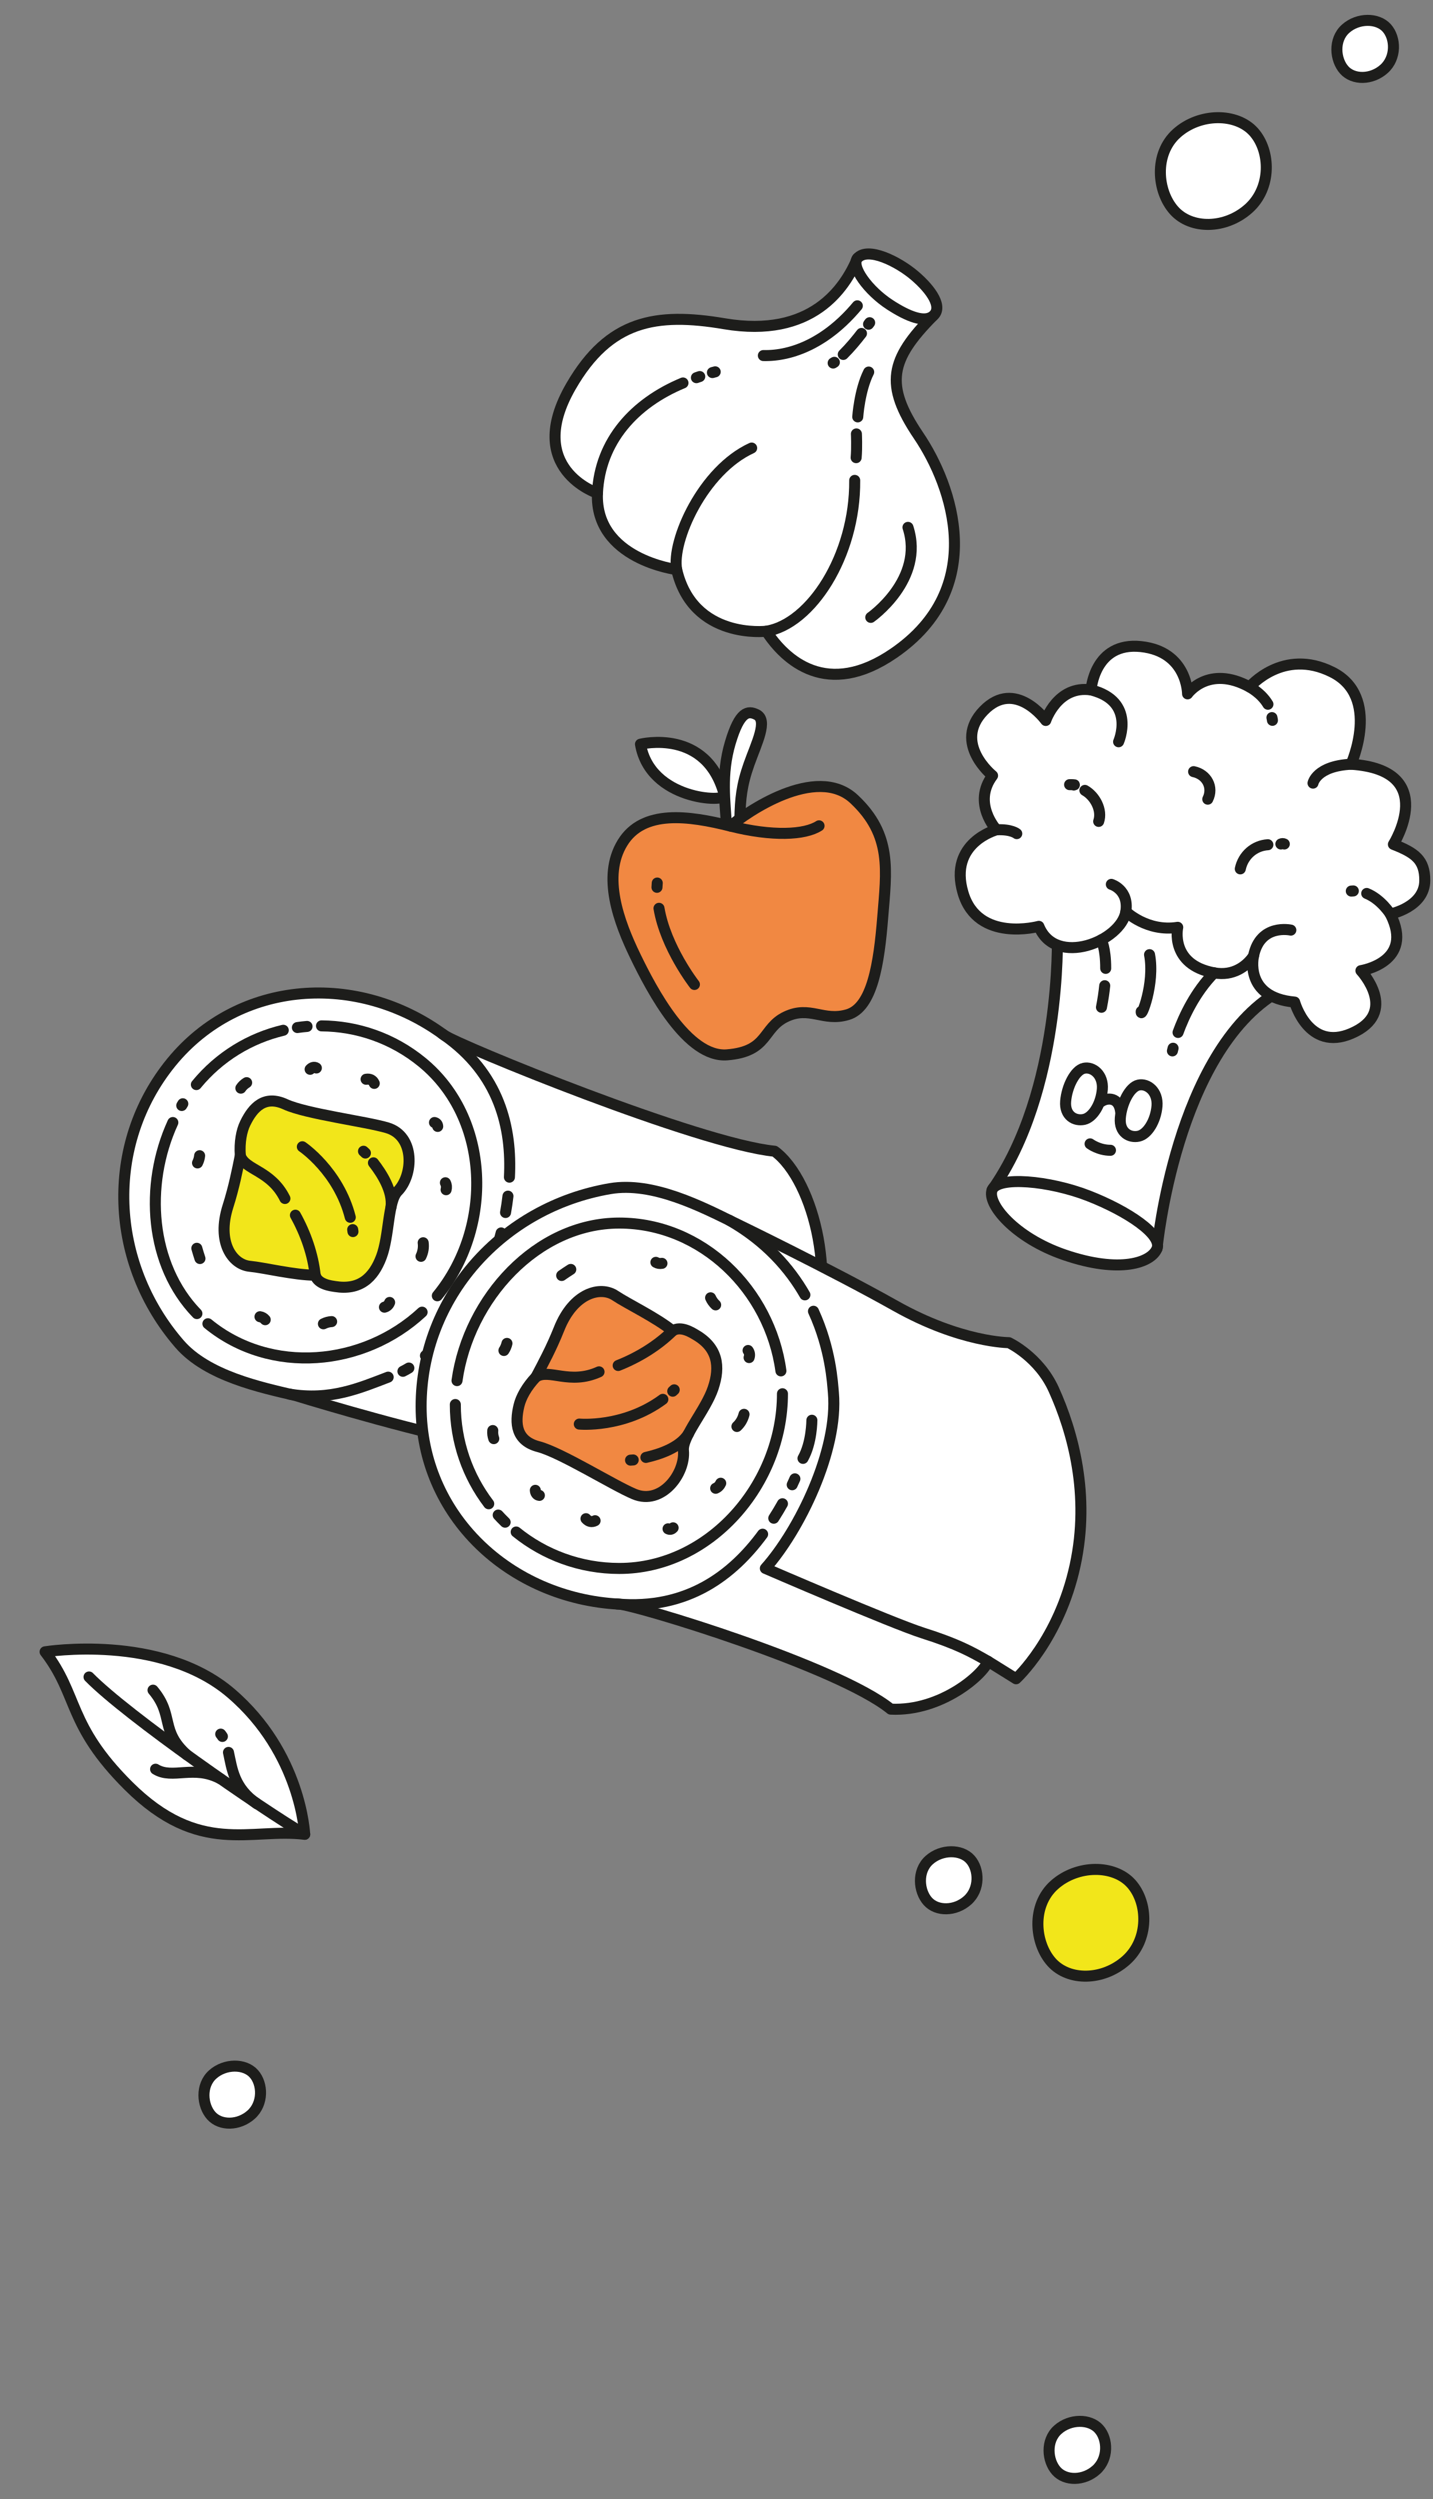 <?xml version="1.0" encoding="UTF-8" standalone="no"?>
<!DOCTYPE svg PUBLIC "-//W3C//DTD SVG 1.1//EN" "http://www.w3.org/Graphics/SVG/1.1/DTD/svg11.dtd">
<svg width="100%" height="100%" viewBox="0 0 234 408" version="1.1" xmlns="http://www.w3.org/2000/svg" xmlns:xlink="http://www.w3.org/1999/xlink" xml:space="preserve" xmlns:serif="http://www.serif.com/" style="fill-rule:evenodd;clip-rule:evenodd;stroke-linecap:round;stroke-linejoin:round;stroke-miterlimit:10;">
    <rect x="0" y="0" width="234" height="408" fill="#808080" stroke="none"/>
    <g id="Nosotros" transform="matrix(1,0,0,1,6.455,2.425)">
        <g transform="matrix(0.575,-0.818,-0.818,-0.575,46.232,273.514)">
            <path d="M-20.952,-11.139C-25.139,-3.298 -33.806,0.79 -31.023,16.949C-28.626,30.87 -23.638,32.065 -20.952,40.682C-20.952,40.682 -7.584,26.975 -9.02,11.944C-10.459,-3.089 -20.952,-11.139 -20.952,-11.139Z" style="fill:white;fill-rule:nonzero;stroke:rgb(29,29,27);stroke-width:1.8px;"/>
        </g>
        <g transform="matrix(-0.808,-0.589,-0.589,0.808,19.036,263.453)">
            <path d="M-39.408,12.849C-31.442,13.657 -4.528,14.317 4.189,12.849" style="fill:none;fill-rule:nonzero;stroke:rgb(29,29,27);stroke-width:1.8px;"/>
        </g>
        <g transform="matrix(-0.588,-0.809,-0.809,0.588,29.796,280.664)">
            <path d="M-0.373,0.19C-0.216,0.18 -0.059,0.182 0.097,0.19" style="fill:none;fill-rule:nonzero;stroke:rgb(29,29,27);stroke-width:1.8px;"/>
        </g>
        <g transform="matrix(-0.485,-0.875,-0.875,0.485,35.724,283.814)">
            <path d="M-7.122,4.195C-3.037,6.24 -0.176,4.991 2.471,4.195" style="fill:none;fill-rule:nonzero;stroke:rgb(29,29,27);stroke-width:1.8px;"/>
        </g>
        <g transform="matrix(-0.989,-0.146,-0.146,0.989,19.167,285.047)">
            <path d="M-10.697,1.396C-6.043,-0.277 -2.983,2.689 0.012,1.396" style="fill:none;fill-rule:nonzero;stroke:rgb(29,29,27);stroke-width:1.8px;"/>
        </g>
        <g transform="matrix(-0.463,-0.886,-0.886,0.463,24.699,273.91)">
            <path d="M-8.729,5.286C-3.115,7.373 -2.094,4.11 3.201,5.286" style="fill:none;fill-rule:nonzero;stroke:rgb(29,29,27);stroke-width:1.8px;"/>
        </g>
        <g transform="matrix(1,0,0,1,120.04,211.161)">
            <path d="M0,-25.629C6.545,-20.781 10.674,-3.585 5.126,7.229C-0.125,17.464 -7.597,23.454 -14.241,26.747C-19.427,29.314 -24.552,28 -24.552,28C-24.552,28 -41.024,23.725 -51.043,21.563C-62.752,19.039 -78.243,14.254 -78.243,14.254C-83.99,12.909 -92.637,11.069 -97.163,5.86C-108.615,-7.322 -109.538,-26.699 -98.475,-40.197C-87.412,-53.696 -68.059,-54.943 -53.991,-44.6C-51.744,-42.948 -12.392,-26.84 0,-25.629Z" style="fill:white;fill-rule:nonzero;stroke:rgb(29,29,27);stroke-width:1.8px;"/>
        </g>
        <g transform="matrix(1,0,0,1,64.956,165.067)">
            <path d="M0,44.065C9.17,32.877 8.719,15.113 -2.475,5.94C-7.303,1.983 -13.12,0.036 -18.912,0" style="fill:none;fill-rule:nonzero;stroke:rgb(29,29,27);stroke-width:1.8px;"/>
        </g>
        <g transform="matrix(0.999,-0.054,-0.054,-0.999,27.347,214.648)">
            <path d="M0.202,0.942C9.973,-7.994 25.21,-7.398 35.209,0.942" style="fill:none;fill-rule:nonzero;stroke:rgb(29,29,27);stroke-width:1.8px;"/>
        </g>
        <g transform="matrix(0.125,0.992,0.992,-0.125,36.903,194.88)">
            <path d="M-15.818,-13.263C-6.236,-19.214 6.819,-19.899 15.626,-13.263" style="fill:none;fill-rule:nonzero;stroke:rgb(29,29,27);stroke-width:1.8px;"/>
        </g>
        <g transform="matrix(-0.516,0.857,0.857,0.516,23.387,178.071)">
            <path d="M-0.251,-0.142C-0.141,-0.143 -0.031,-0.142 0.08,-0.142" style="fill:none;fill-rule:nonzero;stroke:rgb(29,29,27);stroke-width:1.8px;"/>
        </g>
        <g transform="matrix(-0.848,0.53,0.53,0.848,29.043,177.741)">
            <path d="M-15.461,-4.438C-10.218,-6.211 -4.375,-6.342 1.274,-4.438" style="fill:none;fill-rule:nonzero;stroke:rgb(29,29,27);stroke-width:1.8px;"/>
        </g>
        <g transform="matrix(0.652,-0.759,-0.759,-0.652,68.11,220.372)">
            <path d="M-2.21,4.813C2.923,4.035 9.184,4.439 10.48,4.813" style="fill:none;fill-rule:nonzero;stroke:rgb(29,29,27);stroke-width:1.8px;"/>
        </g>
        <g transform="matrix(0.875,-0.483,-0.483,-0.875,59.529,221.665)">
            <path d="M-0.069,0.268C0.285,0.251 0.656,0.251 1.04,0.268" style="fill:none;fill-rule:nonzero;stroke:rgb(29,29,27);stroke-width:1.8px;"/>
        </g>
        <g transform="matrix(0.986,-0.169,-0.169,-0.986,41.051,226.534)">
            <path d="M-0.022,1.375C6.375,-0.872 11.543,0.434 16.341,1.375" style="fill:none;fill-rule:nonzero;stroke:rgb(29,29,27);stroke-width:1.8px;"/>
        </g>
        <g transform="matrix(-0.424,-0.906,-0.906,0.424,79.828,168.347)">
            <path d="M-18.082,11.88C-11.094,8.154 -2.082,6.068 7.735,11.88" style="fill:none;fill-rule:nonzero;stroke:rgb(29,29,27);stroke-width:1.8px;"/>
        </g>
        <g transform="matrix(0.146,-0.989,-0.989,-0.146,77.587,194.59)">
            <path d="M-1.154,1.336C-0.29,1.31 0.615,1.306 1.547,1.336" style="fill:none;fill-rule:nonzero;stroke:rgb(29,29,27);stroke-width:1.8px;"/>
        </g>
        <g transform="matrix(0.258,-0.966,-0.966,-0.258,75.697,199.631)">
            <path d="M-0.385,0.501C-0.053,0.498 0.294,0.498 0.653,0.502" style="fill:none;fill-rule:nonzero;stroke:rgb(29,29,27);stroke-width:1.8px;"/>
        </g>
        <g transform="matrix(0.392,-0.92,-0.92,-0.392,75.189,206.681)">
            <path d="M-1.453,2.2C-1.453,2.2 0.097,1.933 3.328,2.2" style="fill:none;fill-rule:nonzero;stroke:rgb(29,29,27);stroke-width:1.8px;"/>
        </g>
        <g transform="matrix(-0.993,0.114,0.114,0.993,42.122,165.428)">
            <path d="M-1.584,-0.091C-1.055,-0.107 -0.524,-0.107 0.005,-0.091" style="fill:none;fill-rule:nonzero;stroke:rgb(29,29,27);stroke-width:1.8px;"/>
        </g>
        <g transform="matrix(1,0,0,1,58.473,192.509)">
            <path d="M0,-0.432C2.594,-3.055 2.895,-9.444 -1.686,-10.802C-5.215,-11.848 -14.918,-13.073 -18.31,-14.633C-21.701,-16.194 -23.601,-14.177 -24.879,-11.554C-25.479,-10.325 -25.845,-8.496 -25.687,-6.261C-26.165,-3.929 -26.705,-1.125 -27.702,2.011C-29.582,7.918 -26.971,11.531 -24.132,11.809C-21.731,12.044 -16.936,13.239 -13.455,13.266C-13.027,14.785 -10.783,15.019 -10.232,15.109C-6.202,15.762 -3.96,13.76 -2.648,10.265C-1.336,6.768 -1.608,1.193 0,-0.432" style="fill:rgb(242,230,26);fill-rule:nonzero;"/>
        </g>
        <g transform="matrix(1,0,0,1,58.473,192.509)">
            <path d="M0,-0.432C2.594,-3.055 2.895,-9.444 -1.686,-10.802C-5.215,-11.848 -14.918,-13.073 -18.31,-14.633C-21.701,-16.194 -23.601,-14.177 -24.879,-11.554C-25.479,-10.325 -25.845,-8.496 -25.687,-6.261C-26.165,-3.929 -26.705,-1.125 -27.702,2.011C-29.582,7.918 -26.971,11.531 -24.132,11.809C-21.731,12.044 -16.936,13.239 -13.455,13.266C-13.027,14.785 -10.783,15.019 -10.232,15.109C-6.202,15.762 -3.96,13.76 -2.648,10.265C-1.336,6.768 -1.608,1.193 0,-0.432Z" style="fill:none;fill-rule:nonzero;stroke:rgb(29,29,27);stroke-width:1.8px;"/>
        </g>
        <g transform="matrix(0.313,0.95,0.95,-0.313,47.545,197.806)">
            <path d="M-3.541,-4.898C-0.108,-4.241 3.46,-4.191 6.774,-4.898" style="fill:none;fill-rule:nonzero;stroke:rgb(29,29,27);stroke-width:1.8px;"/>
        </g>
        <g transform="matrix(0.721,0.693,0.693,-0.721,36.231,184.703)">
            <path d="M-1.411,-3.502C0.808,-4.698 3.816,-1.75 8.69,-3.502" style="fill:none;fill-rule:nonzero;stroke:rgb(29,29,27);stroke-width:1.8px;"/>
        </g>
        <g transform="matrix(0.139,0.99,0.99,-0.139,51.315,198.446)">
            <path d="M-0.139,-0.16C-0.032,-0.158 0.076,-0.159 0.184,-0.16" style="fill:none;fill-rule:nonzero;stroke:rgb(29,29,27);stroke-width:1.8px;"/>
        </g>
        <g transform="matrix(0.562,0.827,0.827,-0.562,49.396,184.088)">
            <path d="M-3.052,-5.761C-3.052,-5.761 3.542,-3.108 10.874,-5.761" style="fill:none;fill-rule:nonzero;stroke:rgb(29,29,27);stroke-width:1.8px;"/>
        </g>
        <g transform="matrix(0.37,0.929,0.929,-0.37,58.88,188.213)">
            <path d="M-2.343,-3.755C-0.218,-3.14 3.102,-2.485 5.419,-3.755" style="fill:none;fill-rule:nonzero;stroke:rgb(29,29,27);stroke-width:1.8px;"/>
        </g>
        <g transform="matrix(0.728,0.686,0.686,-0.728,53.046,185.466)">
            <path d="M-0.058,-0.147C-0.058,-0.147 0.097,-0.142 0.369,-0.147" style="fill:none;fill-rule:nonzero;stroke:rgb(29,29,27);stroke-width:1.8px;"/>
        </g>
        <g transform="matrix(-0.158,0.987,0.987,0.158,63.598,201.882)">
            <path d="M-1.242,-1.162C-0.521,-0.941 0.259,-0.943 1.007,-1.162" style="fill:none;fill-rule:nonzero;stroke:rgb(29,29,27);stroke-width:1.8px;"/>
        </g>
        <g transform="matrix(0.1,0.995,0.995,-0.1,66.942,191.08)">
            <path d="M-0.467,-0.623C-0.096,-0.473 0.3,-0.477 0.678,-0.623" style="fill:none;fill-rule:nonzero;stroke:rgb(29,29,27);stroke-width:1.8px;"/>
        </g>
        <g transform="matrix(0.636,0.772,0.772,-0.636,64.835,180.757)">
            <path d="M-0.15,-0.319C0.108,-0.11 0.399,-0.116 0.675,-0.319" style="fill:none;fill-rule:nonzero;stroke:rgb(29,29,27);stroke-width:1.8px;"/>
        </g>
        <g transform="matrix(0.893,0.451,0.451,-0.893,53.524,173.512)">
            <path d="M-0.057,-0.331C0.451,0.041 0.971,0.051 1.438,-0.331" style="fill:none;fill-rule:nonzero;stroke:rgb(29,29,27);stroke-width:1.8px;"/>
        </g>
        <g transform="matrix(0.978,-0.207,-0.207,-0.978,44.243,172.258)">
            <path d="M-0.034,0.11C0.33,0.361 0.732,0.392 1.006,0.11" style="fill:none;fill-rule:nonzero;stroke:rgb(29,29,27);stroke-width:1.8px;"/>
        </g>
        <g transform="matrix(-0.279,0.96,0.96,0.279,26.491,187.182)">
            <path d="M-0.788,-0.592C-0.398,-0.517 0.041,-0.518 0.444,-0.592" style="fill:none;fill-rule:nonzero;stroke:rgb(29,29,27);stroke-width:1.8px;"/>
        </g>
        <g transform="matrix(0.292,0.956,0.956,-0.292,26.668,201.726)">
            <path d="M-0.62,-0.838C-0.043,-0.852 0.548,-0.852 1.131,-0.838" style="fill:none;fill-rule:nonzero;stroke:rgb(29,29,27);stroke-width:1.8px;"/>
        </g>
        <g transform="matrix(0.868,0.497,0.497,-0.868,36.176,212.37)">
            <path d="M-0.065,-0.245C0.25,-0.123 0.594,-0.125 0.92,-0.245" style="fill:none;fill-rule:nonzero;stroke:rgb(29,29,27);stroke-width:1.8px;"/>
        </g>
        <g transform="matrix(0.965,-0.261,-0.261,-0.965,46.425,213.879)">
            <path d="M-0.024,0.182C0.44,0.277 0.907,0.279 1.37,0.182" style="fill:none;fill-rule:nonzero;stroke:rgb(29,29,27);stroke-width:1.8px;"/>
        </g>
        <g transform="matrix(-0.725,0.689,0.689,0.725,33.314,175.437)">
            <path d="M-1.125,-0.45C-0.69,-0.548 -0.254,-0.548 0.18,-0.45" style="fill:none;fill-rule:nonzero;stroke:rgb(29,29,27);stroke-width:1.8px;"/>
        </g>
        <g transform="matrix(-0.737,0.676,0.676,0.737,56.698,211.178)">
            <path d="M-0.995,-0.387C-0.629,-0.197 -0.207,-0.195 0.151,-0.387" style="fill:none;fill-rule:nonzero;stroke:rgb(29,29,27);stroke-width:1.8px;"/>
        </g>
        <g transform="matrix(1,0,0,1,138.996,190.86)">
            <path d="M0,85.761C8.312,86.167 15.219,79.99 15.876,77.944C17.599,79.017 20.465,80.802 20.465,80.802C20.465,80.802 27.495,74.399 30.114,62.261C32.593,50.773 29.746,40.501 26.626,33.594C24.192,28.208 19.293,25.928 19.293,25.928C19.293,25.928 11.46,25.928 0.793,19.928C-9.874,13.928 -25.437,6.399 -25.437,6.399C-30.85,3.74 -38.874,-0.406 -45.823,0.78C-63.409,3.78 -76.687,18.494 -76.687,36.325C-76.687,54.157 -62.2,67.676 -44.385,68.612C-41.54,68.761 -8.626,78.761 0,85.761Z" style="fill:white;fill-rule:nonzero;stroke:rgb(29,29,27);stroke-width:1.8px;"/>
        </g>
        <g transform="matrix(1,0,0,1,121.315,253.65)">
            <path d="M0,-28.525C0,-13.746 -11.858,0 -26.645,0C-33.023,-0.001 -38.881,-2.23 -43.48,-5.952" style="fill:none;fill-rule:nonzero;stroke:rgb(29,29,27);stroke-width:1.8px;"/>
        </g>
        <g transform="matrix(1,0,0,1,68.172,197.259)">
            <path d="M0,25.724C1.864,12.344 13.018,0 26.499,0C40.027,0 51.104,10.954 52.892,24.137" style="fill:none;fill-rule:nonzero;stroke:rgb(29,29,27);stroke-width:1.8px;"/>
        </g>
        <g transform="matrix(-0.319,-0.948,-0.948,0.319,77.431,229.815)">
            <path d="M-11.278,8.1C-5.922,9.911 0.047,10.045 5.817,8.1" style="fill:none;fill-rule:nonzero;stroke:rgb(29,29,27);stroke-width:1.8px;"/>
        </g>
        <g transform="matrix(-0.983,-0.184,-0.184,0.983,141.605,270.216)">
            <path d="M25.738,-54.752C21.805,-49.182 20.52,-43.788 20.097,-42.289C17.532,-33.179 21.46,-19.119 25.738,-12.045C25.738,-12.045 3.75,-7.052 -1.506,-6.404C-7.363,-5.683 -9.829,-4.858 -12.782,-3.825" style="fill:none;fill-rule:nonzero;stroke:rgb(29,29,27);stroke-width:1.8px;"/>
        </g>
        <g transform="matrix(0.712,0.702,0.702,-0.712,118.676,194.211)">
            <path d="M-2.499,-6.094C4.196,-4.315 10.047,-4.754 14.86,-6.094" style="fill:none;fill-rule:nonzero;stroke:rgb(29,29,27);stroke-width:1.8px;"/>
        </g>
        <g transform="matrix(-0.902,0.432,0.432,0.902,98.134,265.003)">
            <path d="M-25.303,-6.67C-18.164,-2.863 -8.955,-0.732 1.074,-6.67" style="fill:none;fill-rule:nonzero;stroke:rgb(29,29,27);stroke-width:1.8px;"/>
        </g>
        <g transform="matrix(-0.515,0.857,0.857,0.515,121.253,245.485)">
            <path d="M-2.09,-1.183C-1.208,-1.156 -0.286,-1.153 0.669,-1.182" style="fill:none;fill-rule:nonzero;stroke:rgb(29,29,27);stroke-width:1.8px;"/>
        </g>
        <g transform="matrix(-0.414,0.91,0.91,0.414,123.475,239.902)">
            <path d="M-0.75,-0.483C-0.411,-0.48 -0.056,-0.48 0.311,-0.483" style="fill:none;fill-rule:nonzero;stroke:rgb(29,29,27);stroke-width:1.8px;"/>
        </g>
        <g transform="matrix(-0.227,0.974,0.974,0.227,128.261,233.98)">
            <path d="M-3.921,-3.112C-3.921,-3.112 -0.364,-2.281 2.469,-3.112" style="fill:none;fill-rule:nonzero;stroke:rgb(29,29,27);stroke-width:1.8px;"/>
        </g>
        <g transform="matrix(-0.697,-0.717,-0.717,0.697,75.488,244.704)">
            <path d="M-1.377,0.583C-0.837,0.6 -0.295,0.599 0.246,0.583" style="fill:none;fill-rule:nonzero;stroke:rgb(29,29,27);stroke-width:1.8px;"/>
        </g>
        <g transform="matrix(1,0,0,1,105.147,216.479)">
            <path d="M0,17.924C0.353,21.676 -3.55,26.919 -8.046,25.027C-11.513,23.568 -19.975,18.252 -23.664,17.289C-27.354,16.326 -27.55,13.502 -26.861,10.601C-26.538,9.241 -25.644,7.56 -24.071,5.895C-22.939,3.743 -21.55,1.178 -20.308,-1.947C-17.969,-7.831 -13.564,-8.995 -11.142,-7.377C-9.093,-6.007 -4.529,-3.846 -1.761,-1.614C-0.44,-2.538 1.485,-1.269 1.979,-0.983C5.587,1.11 6.062,4.144 4.835,7.757C3.608,11.369 -0.219,15.598 0,17.924" style="fill:rgb(241,136,66);fill-rule:nonzero;"/>
        </g>
        <g transform="matrix(1,0,0,1,105.147,216.479)">
            <path d="M0,17.924C0.353,21.676 -3.55,26.919 -8.046,25.027C-11.513,23.568 -19.975,18.252 -23.664,17.289C-27.354,16.326 -27.55,13.502 -26.861,10.601C-26.538,9.241 -25.644,7.56 -24.071,5.895C-22.939,3.743 -21.55,1.178 -20.308,-1.947C-17.969,-7.831 -13.564,-8.995 -11.142,-7.377C-9.093,-6.007 -4.529,-3.846 -1.761,-1.614C-0.44,-2.538 1.485,-1.269 1.979,-0.983C5.587,1.11 6.062,4.144 4.835,7.757C3.608,11.369 -0.219,15.598 0,17.924Z" style="fill:none;fill-rule:nonzero;stroke:rgb(29,29,27);stroke-width:1.8px;"/>
        </g>
        <g transform="matrix(0.844,-0.536,-0.536,-0.844,96.693,222.457)">
            <path d="M-0.82,2.823C2.686,2.152 6.332,2.101 9.718,2.824" style="fill:none;fill-rule:nonzero;stroke:rgb(29,29,27);stroke-width:1.8px;"/>
        </g>
        <g transform="matrix(0.997,-0.08,-0.08,-0.997,81.093,222.784)">
            <path d="M0.015,0.409C2.281,1.631 5.355,-1.38 10.333,0.409" style="fill:none;fill-rule:nonzero;stroke:rgb(29,29,27);stroke-width:1.8px;"/>
        </g>
        <g transform="matrix(0.732,-0.681,-0.681,-0.732,103.509,224.764)">
            <path d="M-0.044,0.112C0.065,0.112 0.175,0.112 0.286,0.113" style="fill:none;fill-rule:nonzero;stroke:rgb(29,29,27);stroke-width:1.8px;"/>
        </g>
        <g transform="matrix(0.959,-0.284,-0.284,-0.959,88.898,231.947)">
            <path d="M-0.195,2.005C-0.195,2.005 6.542,-0.705 14.032,2.005" style="fill:none;fill-rule:nonzero;stroke:rgb(29,29,27);stroke-width:1.8px;"/>
        </g>
        <g transform="matrix(0.875,-0.484,-0.484,-0.875,100.379,236.962)">
            <path d="M-0.496,1.919C1.676,1.292 5.068,0.622 7.434,1.919" style="fill:none;fill-rule:nonzero;stroke:rgb(29,29,27);stroke-width:1.8px;"/>
        </g>
        <g transform="matrix(0.997,-0.071,-0.071,-0.997,96.51,235.984)">
            <path d="M-0.001,0.016C-0.001,0.016 0.157,0.011 0.436,0.016" style="fill:none;fill-rule:nonzero;stroke:rgb(29,29,27);stroke-width:1.8px;"/>
        </g>
        <g transform="matrix(0.504,-0.864,-0.864,-0.504,115.026,230.479)">
            <path d="M-0.57,0.992C0.167,0.766 0.964,0.769 1.728,0.992" style="fill:none;fill-rule:nonzero;stroke:rgb(29,29,27);stroke-width:1.8px;"/>
        </g>
        <g transform="matrix(0.707,-0.707,-0.707,-0.707,110.821,240.734)">
            <path d="M-0.171,0.414C0.207,0.261 0.611,0.264 0.998,0.414" style="fill:none;fill-rule:nonzero;stroke:rgb(29,29,27);stroke-width:1.8px;"/>
        </g>
        <g transform="matrix(0.98,-0.197,-0.197,-0.98,102.641,247.262)">
            <path d="M0.007,0.081C0.271,-0.131 0.567,-0.125 0.851,0.081" style="fill:none;fill-rule:nonzero;stroke:rgb(29,29,27);stroke-width:1.8px;"/>
        </g>
        <g transform="matrix(0.976,0.217,0.217,-0.976,89.315,245.371)">
            <path d="M-0.048,-0.169C0.47,-0.55 1,-0.559 1.477,-0.169" style="fill:none;fill-rule:nonzero;stroke:rgb(29,29,27);stroke-width:1.8px;"/>
        </g>
        <g transform="matrix(0.625,0.781,0.781,-0.625,81.407,240.791)">
            <path d="M-0.199,-0.414C0.172,-0.671 0.583,-0.701 0.861,-0.414" style="fill:none;fill-rule:nonzero;stroke:rgb(29,29,27);stroke-width:1.8px;"/>
        </g>
        <g transform="matrix(0.394,-0.919,-0.919,-0.394,76.515,217.941)">
            <path d="M-0.382,0.579C0.017,0.502 0.466,0.505 0.878,0.579" style="fill:none;fill-rule:nonzero;stroke:rgb(29,29,27);stroke-width:1.8px;"/>
        </g>
        <g transform="matrix(0.832,-0.555,-0.555,-0.832,85.662,206.151)">
            <path d="M-0.15,0.497C0.439,0.512 1.043,0.512 1.638,0.497" style="fill:none;fill-rule:nonzero;stroke:rgb(29,29,27);stroke-width:1.8px;"/>
        </g>
        <g transform="matrix(0.986,0.165,0.165,-0.986,100.672,203.591)">
            <path d="M-0.012,-0.083C0.31,-0.207 0.661,-0.205 0.995,-0.083" style="fill:none;fill-rule:nonzero;stroke:rgb(29,29,27);stroke-width:1.8px;"/>
        </g>
        <g transform="matrix(0.581,0.814,0.814,-0.581,110.224,209.367)">
            <path d="M-0.298,-0.579C0.176,-0.676 0.655,-0.677 1.125,-0.579" style="fill:none;fill-rule:nonzero;stroke:rgb(29,29,27);stroke-width:1.8px;"/>
        </g>
        <g transform="matrix(-0.124,-0.992,-0.992,0.124,74.716,231.608)">
            <path d="M-0.775,0.64C-0.333,0.74 0.115,0.741 0.559,0.64" style="fill:none;fill-rule:nonzero;stroke:rgb(29,29,27);stroke-width:1.8px;"/>
        </g>
        <g transform="matrix(-0.142,-0.99,-0.99,0.142,116.425,218.547)">
            <path d="M-0.589,0.648C-0.215,0.454 0.217,0.452 0.581,0.648" style="fill:none;fill-rule:nonzero;stroke:rgb(29,29,27);stroke-width:1.8px;"/>
        </g>
        <g transform="matrix(1,0,0,1,191.953,197.342)">
            <path d="M0,-55.91C8.713,-53.871 10.289,-37.848 10.289,-37.848C-6.443,-28.018 -9.475,4.084 -9.475,4.084L-36.4,-5.494C-25.005,-21.639 -25.75,-46.942 -25.75,-46.942C-25.75,-46.942 -17.446,-59.994 0,-55.91" style="fill:white;fill-rule:nonzero;"/>
        </g>
        <g transform="matrix(1,0,0,1,191.953,197.342)">
            <path d="M0,-55.91C8.713,-53.871 10.289,-37.848 10.289,-37.848C-6.443,-28.018 -9.475,4.084 -9.475,4.084L-36.4,-5.494C-25.005,-21.639 -25.75,-46.942 -25.75,-46.942C-25.75,-46.942 -17.446,-59.994 0,-55.91Z" style="fill:none;fill-rule:nonzero;stroke:rgb(29,29,27);stroke-width:1.8px;"/>
        </g>
        <g transform="matrix(1,-0.002,-0.002,-1,179.488,183.077)">
            <path d="M-0.007,0C-1.466,-0.317 -3.2,0.583 -2.995,2.975C-2.795,5.375 -1.46,8.036 -0.007,8.349C1.451,8.666 3.197,7.296 2.997,4.903C2.793,2.509 1.452,0.314 -0.007,0" style="fill:white;fill-rule:nonzero;"/>
        </g>
        <g transform="matrix(1,-0.002,-0.002,-1,179.488,183.077)">
            <path d="M-0.007,0C-1.466,-0.317 -3.2,0.583 -2.995,2.975C-2.795,5.375 -1.46,8.036 -0.007,8.349C1.451,8.666 3.197,7.296 2.997,4.903C2.793,2.509 1.452,0.314 -0.007,0Z" style="fill:none;fill-rule:nonzero;stroke:rgb(29,29,27);stroke-width:1.8px;"/>
        </g>
        <g transform="matrix(1,-0.002,-0.002,-1,170.561,180.339)">
            <path d="M-0.007,0C-1.466,-0.317 -3.199,0.583 -2.996,2.975C-2.794,5.376 -1.459,8.035 -0.007,8.35C1.451,8.665 3.197,7.295 2.997,4.904C2.794,2.51 1.452,0.315 -0.007,0" style="fill:white;fill-rule:nonzero;"/>
        </g>
        <g transform="matrix(1,-0.002,-0.002,-1,170.561,180.339)">
            <path d="M-0.007,0C-1.466,-0.317 -3.199,0.583 -2.996,2.975C-2.794,5.376 -1.459,8.035 -0.007,8.35C1.451,8.665 3.197,7.295 2.997,4.904C2.794,2.51 1.452,0.315 -0.007,0Z" style="fill:none;fill-rule:nonzero;stroke:rgb(29,29,27);stroke-width:1.8px;"/>
        </g>
        <g transform="matrix(0.874,0.485,0.485,-0.874,173.808,176.713)">
            <path d="M-0.034,-0.833C0.484,0.206 2.138,1.288 3.607,-0.833" style="fill:white;fill-rule:nonzero;stroke:rgb(29,29,27);stroke-width:1.8px;"/>
        </g>
        <g transform="matrix(1,0,0,1,197.6,161.909)">
            <path d="M0,-52.174C-6.755,-55.872 -10.132,-51.048 -10.132,-51.048C-10.132,-51.048 -10.132,-57.963 -17.752,-58.768C-25.372,-59.572 -25.893,-51.692 -25.893,-51.692C-31.36,-52.496 -33.29,-46.705 -33.29,-46.705C-33.29,-46.705 -38.275,-53.621 -43.422,-48.314C-48.568,-43.006 -41.975,-37.699 -41.975,-37.699C-45.352,-33.196 -41.331,-28.855 -41.331,-28.855C-41.331,-28.855 -49.212,-26.764 -46.799,-18.562C-44.386,-10.36 -34.416,-13.094 -34.416,-13.094C-31.683,-6.339 -20.958,-10.681 -20.209,-15.506C-20.209,-15.506 -16.726,-12.13 -11.74,-12.934C-11.74,-12.934 -13.098,-6.854 -5.796,-5.502C-2.562,-4.903 -0.573,-6.733 0.23,-7.704C0.506,-8.037 0.643,-8.27 0.643,-8.27C0.643,-8.27 -1.022,-1.477 7.353,-0.727C7.353,-0.727 9.603,7.398 16.603,4.398C24.578,0.98 18.173,-5.858 18.173,-5.858C18.173,-5.858 26.998,-7.221 22.978,-15.102C22.978,-15.102 28.603,-16.227 28.603,-20.602C28.603,-23.977 26.978,-25.102 23.479,-26.479C23.479,-26.479 31.103,-38.602 16.559,-39.559C16.559,-39.559 21.519,-50.581 13.478,-54.602C5.437,-58.622 0,-52.174 0,-52.174Z" style="fill:white;fill-rule:nonzero;stroke:rgb(29,29,27);stroke-width:1.8px;"/>
        </g>
        <g transform="matrix(0.471,0.882,0.882,-0.471,177.744,141.854)">
            <path d="M-1.189,-2.455C-1.189,-2.455 0.93,-0.291 3.845,-2.455" style="fill:none;fill-rule:nonzero;stroke:rgb(29,29,27);stroke-width:1.8px;"/>
        </g>
        <g transform="matrix(-0.469,-0.883,-0.883,0.469,178.78,111.765)">
            <path d="M-4.9,5.52C-4.9,5.52 -0.448,-0.146 4.685,5.52" style="fill:none;fill-rule:nonzero;stroke:rgb(29,29,27);stroke-width:1.8px;"/>
        </g>
        <g transform="matrix(-0.823,0.569,0.569,0.823,199.659,153.971)">
            <path d="M-6.421,-1.078C-6.421,-1.078 -2.948,-4.847 0.976,-1.078" style="fill:none;fill-rule:nonzero;stroke:rgb(29,29,27);stroke-width:1.8px;"/>
        </g>
        <g transform="matrix(-0.998,0.063,0.063,0.998,214.204,143.067)">
            <path d="M-0.334,-0.011C-0.224,-0.013 -0.112,-0.013 0,-0.011" style="fill:none;fill-rule:nonzero;stroke:rgb(29,29,27);stroke-width:1.8px;"/>
        </g>
        <g transform="matrix(-0.754,-0.657,-0.657,0.754,218.301,142.591)">
            <path d="M-4.487,1.682C-4.487,1.682 -1.813,0.85 0.63,1.682" style="fill:none;fill-rule:nonzero;stroke:rgb(29,29,27);stroke-width:1.8px;"/>
        </g>
        <g transform="matrix(-0.728,-0.686,-0.686,0.728,198.973,109.094)">
            <path d="M-3.548,1.408C-2.576,1.133 -1.209,0.998 0.559,1.408" style="fill:none;fill-rule:nonzero;stroke:rgb(29,29,27);stroke-width:1.8px;"/>
        </g>
        <g transform="matrix(-0.176,-0.984,-0.984,0.176,201.498,114.879)">
            <path d="M-0.268,0.224C-0.268,0.224 -0.101,0.205 0.188,0.224" style="fill:none;fill-rule:nonzero;stroke:rgb(29,29,27);stroke-width:1.8px;"/>
        </g>
        <g transform="matrix(0.896,-0.445,-0.445,-0.896,208.962,126.652)">
            <path d="M-0.362,1.541C-0.362,1.541 1.36,3.8 6.568,1.541" style="fill:none;fill-rule:nonzero;stroke:rgb(29,29,27);stroke-width:1.8px;"/>
        </g>
        <g transform="matrix(-0.982,-0.186,-0.186,0.982,156.368,132.628)">
            <path d="M-3.35,0.437C-3.35,0.437 -2.35,-0.139 0.018,0.437" style="fill:none;fill-rule:nonzero;stroke:rgb(29,29,27);stroke-width:1.8px;"/>
        </g>
        <g transform="matrix(-0.406,-0.914,-0.914,0.406,174.121,127.38)">
            <path d="M-3.457,2.816C-2.012,1.492 0.553,1.685 2.083,2.816" style="fill:none;fill-rule:nonzero;stroke:rgb(29,29,27);stroke-width:1.8px;"/>
        </g>
        <g transform="matrix(-0.996,-0.09,-0.09,0.996,168.618,125.66)">
            <path d="M-0.279,0.059C-0.682,-0.049 0.274,0.052 0.411,0.059" style="fill:none;fill-rule:nonzero;stroke:rgb(29,29,27);stroke-width:1.8px;"/>
        </g>
        <g transform="matrix(0.753,-0.659,-0.659,-0.753,197.931,140.427)">
            <path d="M-0.74,1.969C1.065,3.322 3.478,3.322 5.24,1.969" style="fill:none;fill-rule:nonzero;stroke:rgb(29,29,27);stroke-width:1.8px;"/>
        </g>
        <g transform="matrix(1,0,0,1,202.703,135.278)">
            <path d="M0,0.092C0.187,0.002 0.389,0 0.562,0.092" style="fill:none;fill-rule:nonzero;stroke:rgb(29,29,27);stroke-width:1.8px;"/>
        </g>
        <g transform="matrix(-0.457,-0.889,-0.889,0.457,191.787,124.181)">
            <path d="M-2.98,2.681C-1.694,0.93 0.692,0.971 2.079,2.681" style="fill:none;fill-rule:nonzero;stroke:rgb(29,29,27);stroke-width:1.8px;"/>
        </g>
        <g transform="matrix(0.335,-0.942,-0.942,-0.335,177.161,186.178)">
            <path d="M-12.584,-10.12C-15.034,-10.044 -18.509,-5.841 -18.617,3.799C-18.711,12.351 -15.033,18.532 -12.584,18.459C-10.134,18.383 -8.011,10.154 -8.221,3.291C-8.431,-3.574 -10.135,-10.194 -12.584,-10.12" style="fill:white;fill-rule:nonzero;"/>
        </g>
        <g transform="matrix(0.335,-0.942,-0.942,-0.335,177.161,186.178)">
            <path d="M-12.584,-10.12C-15.034,-10.044 -18.509,-5.841 -18.617,3.799C-18.711,12.351 -15.033,18.532 -12.584,18.459C-10.134,18.383 -8.011,10.154 -8.221,3.291C-8.431,-3.574 -10.135,-10.194 -12.584,-10.12Z" style="fill:none;fill-rule:nonzero;stroke:rgb(29,29,27);stroke-width:1.8px;"/>
        </g>
        <g transform="matrix(-0.149,0.989,0.989,0.149,175.376,160.795)">
            <path d="M-2.046,-1.761C-0.998,-1.711 0.184,-1.706 1.514,-1.761" style="fill:none;fill-rule:nonzero;stroke:rgb(29,29,27);stroke-width:1.8px;"/>
        </g>
        <g transform="matrix(0.154,0.988,0.988,-0.154,175.984,152.63)">
            <path d="M-1.992,-2.332C-1.992,-2.332 -0.588,-1.81 2.723,-2.332" style="fill:none;fill-rule:nonzero;stroke:rgb(29,29,27);stroke-width:1.8px;"/>
        </g>
        <g transform="matrix(0.518,-0.856,-0.856,-0.518,191.499,166.312)">
            <path d="M-2.743,4.866C0.033,5.412 4.342,5.882 8.632,4.866" style="fill:none;fill-rule:nonzero;stroke:rgb(29,29,27);stroke-width:1.8px;"/>
        </g>
        <g transform="matrix(0.239,-0.971,-0.971,-0.239,185.247,169.038)">
            <path d="M-0.17,0.218C-0.17,0.218 -0.013,0.221 0.277,0.218" style="fill:none;fill-rule:nonzero;stroke:rgb(29,29,27);stroke-width:1.8px;"/>
        </g>
        <g transform="matrix(0.145,-0.989,-0.989,-0.145,184.737,160.396)">
            <path d="M-3.002,4.454C-4.362,4.369 1.808,2.869 6.382,4.454" style="fill:none;fill-rule:nonzero;stroke:rgb(29,29,27);stroke-width:1.8px;"/>
        </g>
        <g transform="matrix(0.954,0.301,0.301,-0.954,171.784,183.851)">
            <path d="M-0.081,-0.526C-0.081,-0.526 1.571,-1.106 3.409,-0.526" style="fill:none;fill-rule:nonzero;stroke:rgb(29,29,27);stroke-width:1.8px;"/>
        </g>
        <g transform="matrix(1,0,0,1,111.842,117.558)">
            <path d="M0,9.864C0.309,11.054 -12.124,10.736 -13.712,1.519C-13.712,1.519 -2.864,-1.19 0,9.864" style="fill:white;fill-rule:nonzero;"/>
        </g>
        <g transform="matrix(1,0,0,1,111.842,117.558)">
            <path d="M0,9.864C0.309,11.054 -12.124,10.736 -13.712,1.519C-13.712,1.519 -2.864,-1.19 0,9.864Z" style="fill:none;fill-rule:nonzero;stroke:rgb(29,29,27);stroke-width:1.8px;"/>
        </g>
        <g transform="matrix(0.965,0.262,0.262,-0.965,109.816,131.187)">
            <path d="M2.556,-0.449C1.418,3.041 -0.488,7.272 -0.357,12.689C-0.227,18.111 1.067,18.54 2.556,18.265C4.668,17.872 3.788,13.782 3.511,10.148C3.233,6.514 3.623,4.273 4.406,1.124" style="fill:white;fill-rule:nonzero;stroke:rgb(29,29,27);stroke-width:1.8px;"/>
        </g>
        <g transform="matrix(1,0,0,1,131.97,129.285)">
            <path d="M0,33.947C4.025,32.757 5.118,25.606 5.721,18.015C6.325,10.425 7.292,4.623 1.055,-1.23C-5.181,-7.084 -16.821,1.123 -19.148,3.163C-25.979,1.448 -33.411,0.411 -36.773,5.892C-40.141,11.372 -37.398,18.784 -34.669,24.416C-31.94,30.048 -26.156,41.031 -19.691,40.51C-12.893,39.964 -13.988,36.142 -10.081,34.288C-6.173,32.434 -4.026,35.138 0,33.947" style="fill:rgb(241,136,66);fill-rule:nonzero;"/>
        </g>
        <g transform="matrix(1,0,0,1,131.97,129.285)">
            <path d="M0,33.947C4.025,32.757 5.118,25.606 5.721,18.015C6.325,10.425 7.292,4.623 1.055,-1.23C-5.181,-7.084 -16.821,1.123 -19.148,3.163C-25.979,1.448 -33.411,0.411 -36.773,5.892C-40.141,11.372 -37.398,18.784 -34.669,24.416C-31.94,30.048 -26.156,41.031 -19.691,40.51C-12.893,39.964 -13.988,36.142 -10.081,34.288C-6.173,32.434 -4.026,35.138 0,33.947Z" style="fill:none;fill-rule:nonzero;stroke:rgb(29,29,27);stroke-width:1.8px;"/>
        </g>
        <g transform="matrix(-1,0.003,0.003,1,112.825,134.191)">
            <path d="M-14.47,-1.743C-12.143,-0.247 -6.827,-0.001 -0.003,-1.743" style="fill:none;fill-rule:nonzero;stroke:rgb(29,29,27);stroke-width:1.8px;"/>
        </g>
        <g transform="matrix(0.064,-0.998,-0.998,-0.064,101.194,142.138)">
            <path d="M-0.327,0.349C-0.093,0.356 0.142,0.357 0.372,0.349" style="fill:white;fill-rule:nonzero;stroke:rgb(29,29,27);stroke-width:1.8px;"/>
        </g>
        <g transform="matrix(-0.422,-0.907,-0.907,0.422,108.462,146.843)">
            <path d="M-9.745,6.213C-9.745,6.213 -2.303,7.938 3.961,6.213" style="fill:white;fill-rule:nonzero;stroke:rgb(29,29,27);stroke-width:1.8px;"/>
        </g>
        <g transform="matrix(0.723,-0.691,-0.691,-0.723,152.936,304.759)">
            <path d="M-3.122,-1.261C-5.821,-1.173 -8.014,0.872 -7.94,3.11C-7.866,5.345 -5.819,7.907 -3.122,7.817C-0.423,7.728 1.892,5.503 1.817,3.266C1.743,1.029 -0.423,-1.35 -3.122,-1.261" style="fill:white;fill-rule:nonzero;"/>
        </g>
        <g transform="matrix(0.723,-0.691,-0.691,-0.723,152.936,304.759)">
            <path d="M-3.122,-1.261C-5.821,-1.173 -8.014,0.872 -7.94,3.11C-7.866,5.345 -5.819,7.907 -3.122,7.817C-0.423,7.728 1.892,5.503 1.817,3.266C1.743,1.029 -0.423,-1.35 -3.122,-1.261Z" style="fill:none;fill-rule:nonzero;stroke:rgb(29,29,27);stroke-width:1.8px;"/>
        </g>
        <g transform="matrix(0.723,-0.691,-0.691,-0.723,35.936,339.759)">
            <path d="M-3.122,-1.261C-5.821,-1.173 -8.014,0.872 -7.94,3.11C-7.866,5.345 -5.819,7.907 -3.122,7.817C-0.423,7.728 1.892,5.503 1.817,3.266C1.743,1.029 -0.423,-1.35 -3.122,-1.261" style="fill:white;fill-rule:nonzero;"/>
        </g>
        <g transform="matrix(0.723,-0.691,-0.691,-0.723,35.936,339.759)">
            <path d="M-3.122,-1.261C-5.821,-1.173 -8.014,0.872 -7.94,3.11C-7.866,5.345 -5.819,7.907 -3.122,7.817C-0.423,7.728 1.892,5.503 1.817,3.266C1.743,1.029 -0.423,-1.35 -3.122,-1.261Z" style="fill:none;fill-rule:nonzero;stroke:rgb(29,29,27);stroke-width:1.8px;"/>
        </g>
        <g transform="matrix(0.723,-0.691,-0.691,-0.723,220.936,5.759)">
            <path d="M-3.122,-1.261C-5.821,-1.173 -8.014,0.872 -7.94,3.11C-7.866,5.345 -5.819,7.907 -3.122,7.817C-0.423,7.728 1.892,5.503 1.817,3.266C1.743,1.029 -0.423,-1.35 -3.122,-1.261" style="fill:white;fill-rule:nonzero;"/>
        </g>
        <g transform="matrix(0.723,-0.691,-0.691,-0.723,220.936,5.759)">
            <path d="M-3.122,-1.261C-5.821,-1.173 -8.014,0.872 -7.94,3.11C-7.866,5.345 -5.819,7.907 -3.122,7.817C-0.423,7.728 1.892,5.503 1.817,3.266C1.743,1.029 -0.423,-1.35 -3.122,-1.261Z" style="fill:none;fill-rule:nonzero;stroke:rgb(29,29,27);stroke-width:1.8px;"/>
        </g>
        <g transform="matrix(0.723,-0.691,-0.691,-0.723,173.936,397.759)">
            <path d="M-3.122,-1.261C-5.821,-1.173 -8.014,0.872 -7.94,3.11C-7.866,5.345 -5.819,7.907 -3.122,7.817C-0.423,7.728 1.892,5.503 1.817,3.266C1.743,1.029 -0.423,-1.35 -3.122,-1.261" style="fill:white;fill-rule:nonzero;"/>
        </g>
        <g transform="matrix(0.723,-0.691,-0.691,-0.723,173.936,397.759)">
            <path d="M-3.122,-1.261C-5.821,-1.173 -8.014,0.872 -7.94,3.11C-7.866,5.345 -5.819,7.907 -3.122,7.817C-0.423,7.728 1.892,5.503 1.817,3.266C1.743,1.029 -0.423,-1.35 -3.122,-1.261Z" style="fill:none;fill-rule:nonzero;stroke:rgb(29,29,27);stroke-width:1.8px;"/>
        </g>
        <g transform="matrix(0.723,-0.69,-0.69,-0.723,180.034,311.884)">
            <path d="M-5.845,-2.362C-10.898,-2.197 -15.007,1.63 -14.87,5.823C-14.732,10.009 -10.9,14.808 -5.845,14.641C-0.794,14.475 3.541,10.307 3.404,6.119C3.267,1.929 -0.791,-2.528 -5.845,-2.362" style="fill:rgb(242,230,26);fill-rule:nonzero;"/>
        </g>
        <g transform="matrix(0.723,-0.69,-0.69,-0.723,180.034,311.884)">
            <path d="M-5.845,-2.362C-10.898,-2.197 -15.007,1.63 -14.87,5.823C-14.732,10.009 -10.9,14.808 -5.845,14.641C-0.794,14.475 3.541,10.307 3.404,6.119C3.267,1.929 -0.791,-2.528 -5.845,-2.362Z" style="fill:none;fill-rule:nonzero;stroke:rgb(29,29,27);stroke-width:1.8px;"/>
        </g>
        <g transform="matrix(0.723,-0.69,-0.69,-0.723,200.034,25.884)">
            <path d="M-5.845,-2.362C-10.898,-2.197 -15.007,1.63 -14.87,5.823C-14.732,10.009 -10.9,14.808 -5.845,14.641C-0.794,14.475 3.541,10.307 3.404,6.119C3.267,1.929 -0.791,-2.528 -5.845,-2.362" style="fill:white;fill-rule:nonzero;"/>
        </g>
        <g transform="matrix(0.723,-0.69,-0.69,-0.723,200.034,25.884)">
            <path d="M-5.845,-2.362C-10.898,-2.197 -15.007,1.63 -14.87,5.823C-14.732,10.009 -10.9,14.808 -5.845,14.641C-0.794,14.475 3.541,10.307 3.404,6.119C3.267,1.929 -0.791,-2.528 -5.845,-2.362Z" style="fill:none;fill-rule:nonzero;stroke:rgb(29,29,27);stroke-width:1.8px;"/>
        </g>
        <g transform="matrix(1,0,0,1,86.791,89.416)">
            <path d="M0,-28.788C-7.789,-15.32 4.312,-11.315 4.312,-11.315C3.869,-0.518 17.25,1.151 17.25,1.151C19.916,12.647 31.886,11.219 31.886,11.219C34.981,15.962 41.828,22.294 52.74,14.781C68.072,4.227 62.354,-12.423 56.753,-20.709C51.109,-29.061 52.12,-33.18 59.057,-40.212C60.661,-42.337 49.231,-51.082 46.768,-49.669C44.722,-44.777 39.318,-36.57 25.044,-38.984C13.833,-40.878 6.22,-39.542 0,-28.788" style="fill:white;fill-rule:nonzero;"/>
        </g>
        <g transform="matrix(1,0,0,1,86.791,89.416)">
            <path d="M0,-28.788C-7.789,-15.32 4.312,-11.315 4.312,-11.315C3.869,-0.518 17.25,1.151 17.25,1.151C19.916,12.647 31.886,11.219 31.886,11.219C34.981,15.962 41.828,22.294 52.74,14.781C68.072,4.227 62.354,-12.423 56.753,-20.709C51.109,-29.061 52.12,-33.18 59.057,-40.212C60.661,-42.337 49.231,-51.082 46.768,-49.669C44.722,-44.777 39.318,-36.57 25.044,-38.984C13.833,-40.878 6.22,-39.542 0,-28.788Z" style="fill:none;fill-rule:nonzero;stroke:rgb(29,29,27);stroke-width:1.8px;"/>
        </g>
        <g transform="matrix(0.506,-0.863,-0.863,-0.506,132.888,100.822)">
            <path d="M-7.027,12.353C-2.389,6.703 10.899,6.013 21.514,12.353" style="fill:none;fill-rule:nonzero;stroke:rgb(29,29,27);stroke-width:1.8px;"/>
        </g>
        <g transform="matrix(0.525,-0.851,-0.851,-0.525,115.185,90.703)">
            <path d="M-5.74,9.553C-2.224,12.743 10.28,14.434 17.582,9.553" style="fill:none;fill-rule:nonzero;stroke:rgb(29,29,27);stroke-width:1.8px;"/>
        </g>
        <g transform="matrix(0.011,-1,-1,-0.011,135.358,70.453)">
            <path d="M-1.863,1.99C-0.166,1.859 2.011,1.99 2.011,1.99" style="fill:none;fill-rule:nonzero;stroke:rgb(29,29,27);stroke-width:1.8px;"/>
        </g>
        <g transform="matrix(0.884,-0.468,-0.468,-0.884,120.965,58.751)">
            <path d="M-0.983,4.055C3.129,1.751 9.182,1.107 16.371,4.055" style="fill:none;fill-rule:nonzero;stroke:rgb(29,29,27);stroke-width:1.8px;"/>
        </g>
        <g transform="matrix(0.966,-0.258,-0.258,-0.966,109.902,58.461)">
            <path d="M-0.008,0.061C0.15,0.062 0.305,0.062 0.464,0.061" style="fill:none;fill-rule:nonzero;stroke:rgb(29,29,27);stroke-width:1.8px;"/>
        </g>
        <g transform="matrix(0.947,-0.321,-0.321,-0.947,107.309,59.321)">
            <path d="M-0.015,0.093C0.176,0.093 0.367,0.094 0.56,0.093" style="fill:none;fill-rule:nonzero;stroke:rgb(29,29,27);stroke-width:1.8px;"/>
        </g>
        <g transform="matrix(0.613,-0.79,-0.79,-0.613,100.915,80.14)">
            <path d="M-4.407,9.001C2.566,13.912 10.942,13.243 18.383,9.001" style="fill:none;fill-rule:nonzero;stroke:rgb(29,29,27);stroke-width:1.8px;"/>
        </g>
        <g transform="matrix(-0.61,0.792,0.792,0.61,147.379,41.524)">
            <path d="M7.02,-12.036C8.743,-12.121 10.152,-7.504 9.805,-3.201C9.517,0.382 8.697,3.044 7.02,3.471C4.833,4.026 3.75,0.715 3.568,-2.88C3.383,-6.478 4.467,-11.909 7.02,-12.036" style="fill:white;fill-rule:nonzero;"/>
        </g>
        <g transform="matrix(-0.61,0.792,0.792,0.61,147.379,41.524)">
            <path d="M7.02,-12.036C8.743,-12.121 10.152,-7.504 9.805,-3.201C9.517,0.382 8.697,3.044 7.02,3.471C4.833,4.026 3.75,0.715 3.568,-2.88C3.383,-6.478 4.467,-11.909 7.02,-12.036Z" style="fill:none;fill-rule:nonzero;stroke:rgb(29,29,27);stroke-width:1.8px;"/>
        </g>
        <g transform="matrix(0.237,-0.971,-0.971,-0.237,137.847,63.714)">
            <path d="M-2.876,3.662C-2.876,3.662 1.417,4.415 4.664,3.662" style="fill:none;fill-rule:nonzero;stroke:rgb(29,29,27);stroke-width:1.8px;"/>
        </g>
        <g transform="matrix(-0.855,0.519,0.519,0.855,129.639,56.888)">
            <path d="M-0.213,-0.059C-0.133,-0.056 -0.056,-0.056 0.017,-0.059" style="fill:none;fill-rule:nonzero;stroke:rgb(29,29,27);stroke-width:1.8px;"/>
        </g>
        <g transform="matrix(-0.655,0.755,0.755,0.655,133.051,55.976)">
            <path d="M-3.759,-1.715C-2.323,-1.635 -0.845,-1.597 0.783,-1.715" style="fill:none;fill-rule:nonzero;stroke:rgb(29,29,27);stroke-width:1.8px;"/>
        </g>
        <g transform="matrix(-0.592,0.806,0.806,0.592,135.51,50.532)">
            <path d="M-0.245,-0.124C-0.245,-0.124 -0.133,-0.123 0.063,-0.124" style="fill:none;fill-rule:nonzero;stroke:rgb(29,29,27);stroke-width:1.8px;"/>
        </g>
        <g transform="matrix(0.382,-0.924,-0.924,-0.382,145.256,97.917)">
            <path d="M-4.059,8.626C-4.059,8.626 5.024,2.813 11.846,8.626" style="fill:none;fill-rule:nonzero;stroke:rgb(29,29,27);stroke-width:1.8px;"/>
        </g>
    </g>
</svg>
